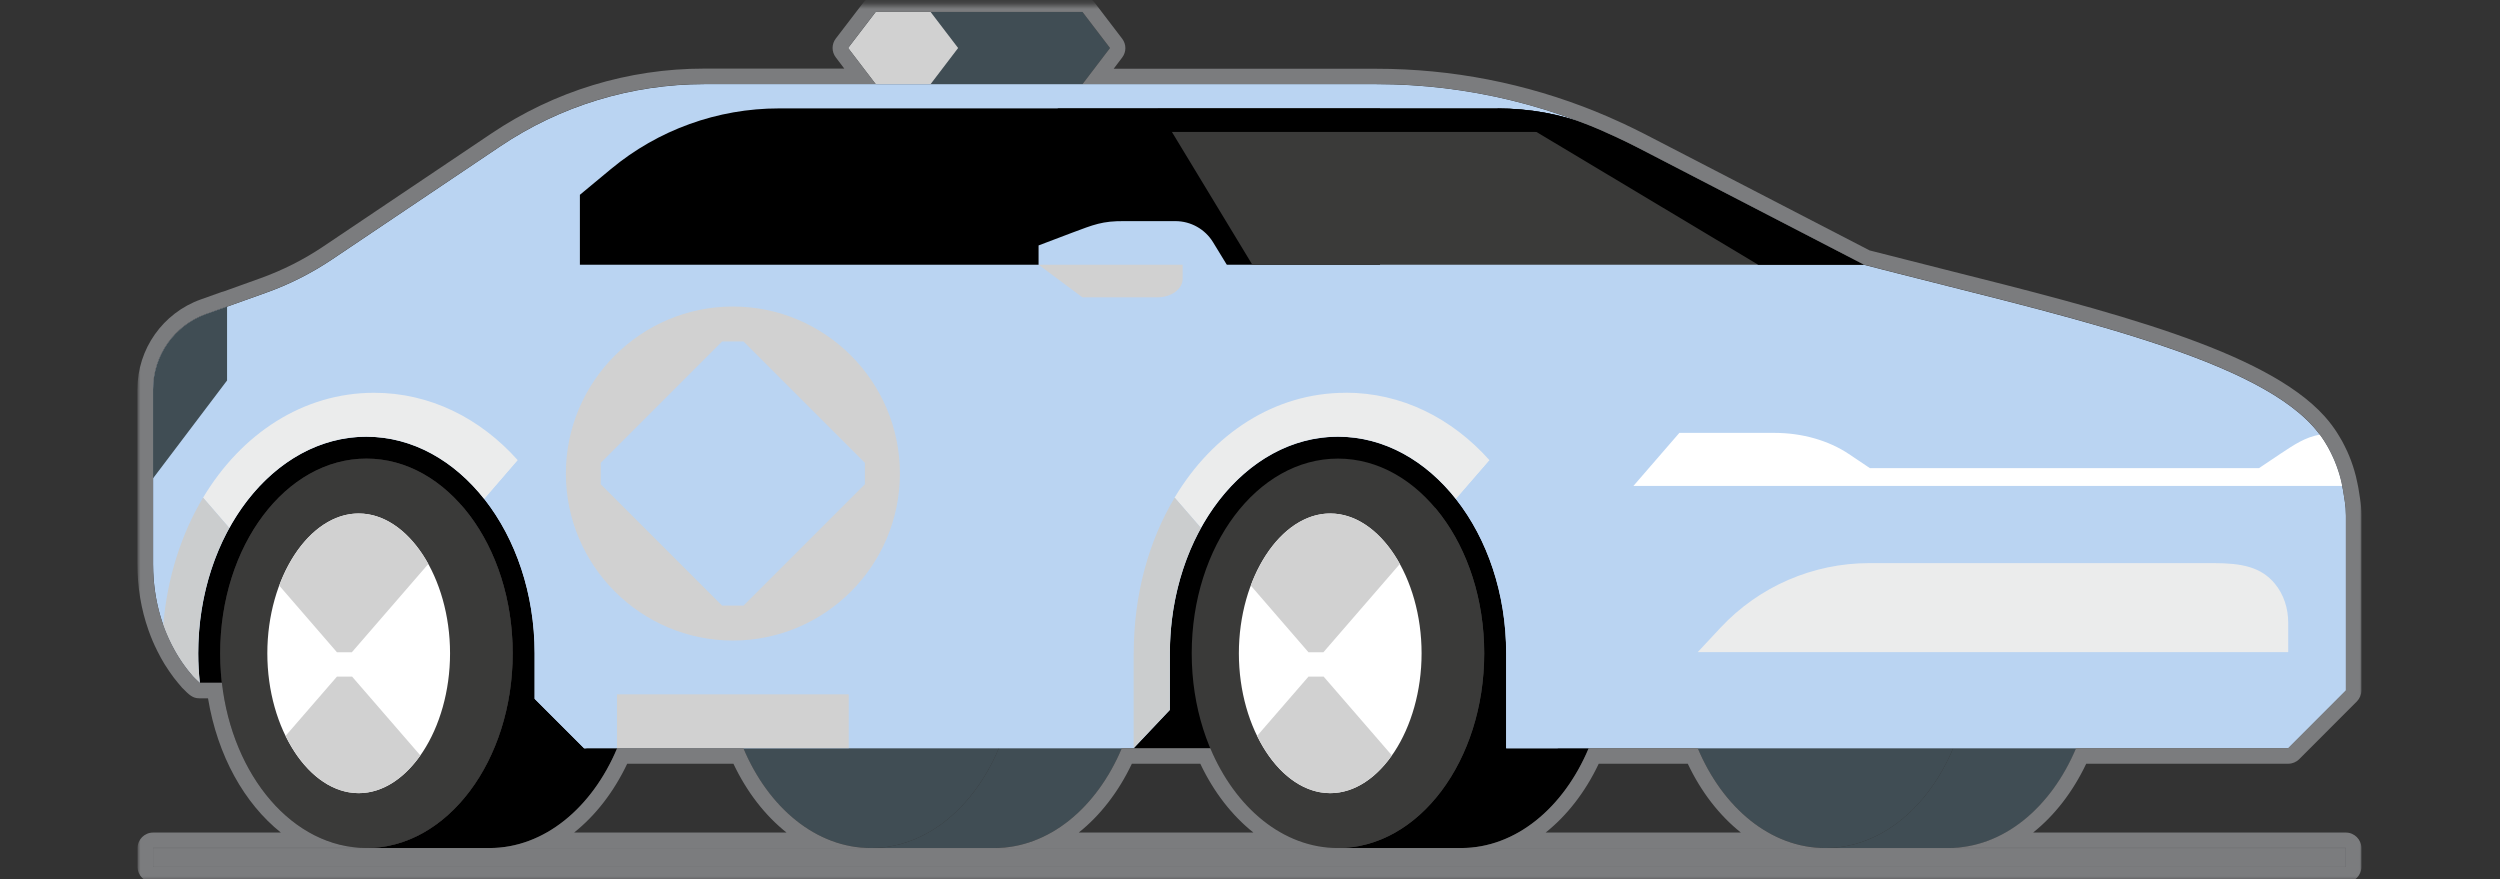 <?xml version="1.0" encoding="UTF-8"?> <svg xmlns="http://www.w3.org/2000/svg" width="418" height="147" viewBox="0 0 418 147" fill="none"><rect x="0" y="0" width="418" height="147" fill="#333333" stroke="none"/><g clip-path="url(#clip0_2522_7519)"><mask id="mask0_2522_7519" style="mask-type:luminance" maskUnits="userSpaceOnUse" x="23" y="0" width="373" height="148"><path d="M395.11 0.752H23V147.42H395.11V0.752Z" fill="white"></path></mask><g mask="url(#mask0_2522_7519)"><path d="M184.431 125.107H239.903V68.068H184.431V125.107Z" fill="black"></path><path d="M248.163 109.236C248.163 91.254 237.21 76.677 223.708 76.677H244.279C257.781 76.677 268.733 91.254 268.733 109.236C268.733 127.217 257.781 141.793 244.279 141.793H223.708C237.21 141.793 248.163 127.217 248.163 109.236Z" fill="black"></path><path d="M223.709 141.793C237.215 141.793 248.163 127.217 248.163 109.236C248.163 91.254 237.215 76.677 223.709 76.677C210.203 76.677 199.255 91.254 199.255 109.236C199.255 127.217 210.203 141.793 223.709 141.793Z" fill="#3A3A39"></path><path d="M222.413 132.615C230.699 132.615 237.689 121.909 237.689 109.236C237.689 96.562 230.686 85.856 222.413 85.856C214.142 85.856 207.139 96.562 207.139 109.236C207.139 121.909 214.129 132.615 222.413 132.615Z" fill="white"></path><path d="M221.275 113.132H221.314L232.719 126.298C229.974 130.182 226.35 132.615 222.413 132.615C217.482 132.615 213.015 128.796 210.193 123.036L218.776 113.132H221.275Z" fill="#D1D1D1"></path><path d="M222.413 85.856C227.022 85.856 231.23 89.17 234.052 94.296L221.274 109.054H221.313H218.776L209.132 97.908C211.785 90.788 216.795 85.856 222.413 85.856Z" fill="#D1D1D1"></path><path d="M33.357 114.168H46.678L84.854 76.897L47.752 68.069L27.933 103.073L33.357 114.168Z" fill="black"></path><path d="M85.721 109.236C85.721 91.254 74.769 76.677 61.267 76.677H81.838C95.34 76.677 106.292 91.254 106.292 109.236C106.292 127.217 95.34 141.793 81.838 141.793H61.267C74.769 141.793 85.721 127.217 85.721 109.236Z" fill="black"></path><path d="M61.267 141.793C74.773 141.793 85.721 127.217 85.721 109.236C85.721 91.254 74.773 76.677 61.267 76.677C47.762 76.677 36.813 91.254 36.813 109.236C36.813 127.217 47.762 141.793 61.267 141.793Z" fill="#231F20"></path><path d="M61.267 141.793C74.773 141.793 85.721 127.217 85.721 109.236C85.721 91.254 74.773 76.677 61.267 76.677C47.762 76.677 36.813 91.254 36.813 109.236C36.813 127.217 47.762 141.793 61.267 141.793Z" fill="#3A3A39"></path><path d="M329.668 109.236C329.668 91.254 318.716 76.677 305.214 76.677H325.784C339.287 76.677 350.238 91.254 350.238 109.236C350.238 127.217 339.287 141.793 325.784 141.793H305.214C318.716 141.793 329.668 127.217 329.668 109.236Z" fill="#404D54"></path><path d="M305.214 141.793C318.719 141.793 329.668 127.217 329.668 109.236C329.668 91.254 318.719 76.677 305.214 76.677C291.708 76.677 280.759 91.254 280.759 109.236C280.759 127.217 291.708 141.793 305.214 141.793Z" fill="#404D54"></path><path d="M170.101 109.236C170.101 91.254 159.149 76.677 145.646 76.677H166.217C179.719 76.677 190.671 91.254 190.671 109.236C190.671 127.217 179.719 141.793 166.217 141.793H145.646C159.149 141.793 170.101 127.217 170.101 109.236Z" fill="#404D54"></path><path d="M145.647 141.793C159.153 141.793 170.101 127.217 170.101 109.236C170.101 91.254 159.153 76.677 145.647 76.677C132.141 76.677 121.192 91.254 121.192 109.236C121.192 127.217 132.141 141.793 145.647 141.793Z" fill="#404D54"></path><path d="M59.973 132.615C68.258 132.615 75.248 121.909 75.248 109.236C75.248 96.562 68.245 85.856 59.973 85.856C51.687 85.856 44.697 96.562 44.697 109.236C44.697 121.909 51.687 132.615 59.973 132.615Z" fill="white"></path><path d="M58.833 113.132H58.872L70.277 126.298C67.533 130.182 63.908 132.615 59.972 132.615C55.04 132.615 50.574 128.796 47.752 123.036L56.335 113.132H58.833Z" fill="#D1D1D1"></path><path d="M59.973 85.856C64.581 85.856 68.789 89.17 71.611 94.296L58.833 109.054H58.872H56.335L46.69 97.908C49.344 90.788 54.354 85.856 59.973 85.856Z" fill="#D1D1D1"></path><path d="M34.444 52.534L44.412 48.974C48.347 47.576 52.089 45.685 55.558 43.355L83.624 24.481C93.709 17.697 105.593 14.072 117.749 14.072H230.142C245.353 14.072 260.345 17.723 273.846 24.714L311.686 44.287C343.351 52.482 375.936 59.252 386.771 71.331C389.632 74.515 391.237 78.619 391.768 81.998L392.052 83.797C392.183 84.6 392.247 85.403 392.247 86.205V115.475L382.603 125.12H251.84V109.248C251.84 89.273 239.217 73.026 223.722 73.026C208.212 73.026 195.603 89.273 195.603 109.248C195.603 111.915 195.603 115.566 195.603 118.699L189.545 125.12H97.657L89.385 116.847V109.248C89.385 89.273 76.763 73.026 61.267 73.026C45.758 73.026 33.149 89.273 33.149 109.248C33.149 110.931 33.24 112.588 33.421 114.207L33.369 114.181C33.369 114.181 25.602 107.565 25.602 94.335V65.117C25.602 59.473 29.149 54.45 34.457 52.547L34.444 52.534Z" fill="#BAD4F2"></path><g style="mix-blend-mode:multiply"><path d="M141.905 116.096H103.159V125.093H141.905V116.096Z" fill="#D1D1D1"></path><path d="M122.539 51.252C107.147 51.252 94.615 63.783 94.615 79.176C94.615 94.568 107.147 107.099 122.539 107.099C137.931 107.099 150.463 94.568 150.463 79.176C150.463 63.783 137.944 51.252 122.539 51.252ZM124.312 101.261H120.739L100.441 80.962V77.389L120.739 57.091H124.312L144.611 77.389V80.962L124.312 101.261Z" fill="#D1D1D1"></path></g><path d="M37.965 63.615V51.252L34.444 52.508C29.136 54.411 25.589 59.447 25.589 65.078V79.978L37.965 63.615Z" fill="#404D54"></path><path d="M230.751 18.125H130.241C119.975 18.125 110.033 21.71 102.136 28.274L96.958 32.572V44.262H230.738V18.125H230.751Z" fill="black"></path><path d="M193.546 18.125H250.351C255.672 18.125 260.966 19.031 265.899 21.024C268.605 22.125 271.258 23.342 273.86 24.688L311.7 44.262H209.391L193.559 18.125H193.546Z" fill="#3A3A39"></path><path d="M265.885 21.037C260.952 19.044 255.658 18.137 250.337 18.137L293.989 44.275H311.686L273.846 24.701C271.244 23.354 268.591 22.138 265.885 21.037Z" fill="black"></path><path d="M265.885 21.037C260.952 19.044 255.658 18.137 250.337 18.137H176.793L182.981 22.06H268.254C267.464 21.71 266.687 21.361 265.885 21.037Z" fill="black"></path><g style="mix-blend-mode:multiply"><path d="M382.59 109.041H283.854L287.673 104.95C294.106 98.063 303.118 94.154 312.541 94.154H370.123C374.926 94.154 378.072 94.84 380.35 97.584C381.864 99.41 382.59 101.753 382.59 104.122V109.028V109.041Z" fill="#EBECEC"></path></g><g style="mix-blend-mode:multiply"><path d="M225.003 65.674C213.132 65.674 202.788 72.496 196.393 83.202L200.794 88.276C205.895 79.046 214.271 73.001 223.708 73.001C231.385 73.001 238.362 76.988 243.437 83.448L249.055 76.962C242.777 69.92 234.362 65.66 225.003 65.66V65.674Z" fill="#EBECEC"></path></g><g style="mix-blend-mode:multiply"><path d="M189.545 109.235V125.068L195.602 118.686C195.602 115.553 195.602 111.902 195.602 109.235C195.602 101.429 197.532 94.206 200.807 88.276L196.406 83.202C192.081 90.425 189.558 99.397 189.558 109.235H189.545Z" fill="#CBCDCE"></path></g><path d="M249.055 76.962L243.438 83.448C248.616 90.024 251.826 99.151 251.826 109.223V125.094H260.46V109.223C260.46 96.303 256.098 84.872 249.055 76.962Z" fill="#BAD4F2"></path><g style="mix-blend-mode:multiply"><path d="M62.561 65.673C50.69 65.673 40.36 72.509 33.952 83.215L38.34 88.289C43.441 79.059 51.816 73.013 61.254 73.013C68.931 73.013 75.895 77.001 80.97 83.448L86.576 76.949C80.297 69.919 71.895 65.673 62.535 65.673H62.561Z" fill="#EBECEC"></path></g><g style="mix-blend-mode:multiply"><path d="M27.298 104.497C29.589 110.931 33.356 114.168 33.356 114.168L33.408 114.194C33.24 112.575 33.136 110.918 33.136 109.235C33.136 101.429 35.065 94.206 38.34 88.276L33.952 83.202C30.34 89.247 27.971 96.523 27.298 104.497Z" fill="#CBCDCE"></path></g><path d="M86.602 76.949L80.996 83.448C86.174 90.024 89.398 99.15 89.398 109.235V116.834L97.67 125.106H98.032V109.235C98.032 96.302 93.67 84.858 86.602 76.949Z" fill="#BAD4F2"></path><path d="M205.106 44.262V46.631H197.753C197.753 48.34 195.863 49.712 193.546 49.712H186.14C183.318 49.712 180.6 48.935 178.528 47.537L173.648 44.262V41.038L179.279 38.902C182.827 37.582 184.302 36.922 188.082 36.973H196.562C199.124 36.986 201.493 38.32 202.827 40.508L205.119 44.262H205.106Z" fill="#BAD4F2"></path><g style="mix-blend-mode:multiply"><path d="M173.649 44.261L180.976 49.711H193.533C195.85 49.711 197.74 48.326 197.74 46.63V44.261H173.636H173.649Z" fill="#D1D1D1"></path></g><path d="M181.001 2.007H171.797H155.601H146.41L141.801 8.027L146.41 14.059H155.601H171.797H181.001L185.596 8.027L181.001 2.007Z" fill="#404D54"></path><g style="mix-blend-mode:multiply"><path d="M155.601 2.007H146.41L141.801 8.027L146.41 14.059H155.601L160.197 8.027L155.601 2.007Z" fill="#D1D1D1"></path></g><path d="M387.871 72.664C385.386 73.143 383.729 74.257 381.243 75.901L378.33 77.855L377.709 78.27H312.645L312.023 77.855L309.111 75.901C305.745 73.648 301.317 72.379 296.722 72.379H280.786L273.109 81.247H391.626C391.082 78.49 389.866 75.357 387.871 72.651V72.664Z" fill="white"></path><path d="M392.233 141.793H25.589V144.952H392.233V141.793Z" fill="#7B7C7E"></path><path d="M181 2.007L185.596 8.027L181 14.06H230.142C242.415 14.06 254.544 16.442 265.872 21.024H265.885C267.114 21.516 268.331 22.047 269.536 22.604C269.794 22.72 270.04 22.837 270.299 22.953C271.49 23.51 272.668 24.079 273.833 24.675L311.673 44.249C343.338 52.443 375.923 59.214 386.758 71.292C387.146 71.732 387.508 72.185 387.858 72.651C388.117 72.988 388.349 73.338 388.583 73.7C388.725 73.92 388.854 74.153 388.998 74.386C389.088 74.554 389.191 74.723 389.295 74.891C389.424 75.137 389.554 75.37 389.671 75.616C389.748 75.771 389.826 75.927 389.89 76.082C390.019 76.341 390.15 76.6 390.253 76.872C390.292 76.962 390.331 77.053 390.369 77.143C390.797 78.179 391.133 79.202 391.379 80.186C391.47 80.548 391.547 80.898 391.612 81.247C391.664 81.48 391.715 81.726 391.754 81.959L392.039 83.759C392.169 84.561 392.22 85.364 392.22 86.167V115.436L382.576 125.094H347.119C342.937 135.037 334.949 141.78 325.771 141.78H392.22V144.94H25.589V141.78H61.267C49.02 141.78 38.884 129.793 37.097 114.155H33.408C33.395 114.155 32.398 113.197 32.359 113.158C32.036 112.796 31.66 112.343 31.233 111.799C31.207 111.76 31.181 111.734 31.168 111.708C30.715 111.126 30.236 110.427 29.744 109.637C29.731 109.611 29.718 109.585 29.705 109.572C29.55 109.313 29.395 109.054 29.239 108.77C29.213 108.718 29.175 108.653 29.149 108.601C28.838 108.032 28.527 107.423 28.23 106.776C28.23 106.776 28.225 106.767 28.217 106.75C28.087 106.465 27.958 106.154 27.828 105.857C27.764 105.714 27.712 105.559 27.647 105.417C27.53 105.119 27.414 104.808 27.297 104.485C26.314 101.701 25.589 98.309 25.589 94.309V65.065C25.589 59.421 29.136 54.398 34.443 52.495L37.965 51.239V51.265L44.412 48.948C48.347 47.55 52.088 45.66 55.545 43.33L83.624 24.455C93.708 17.671 105.592 14.047 117.748 14.047H146.41L141.801 8.014L146.41 1.994H181M244.279 141.793H305.214C296.035 141.793 288.047 135.05 283.866 125.107H265.625C261.444 135.05 253.457 141.793 244.279 141.793ZM166.217 141.793H223.707C214.529 141.793 206.542 135.05 202.361 125.107H187.563C183.382 135.05 175.395 141.793 166.217 141.793ZM81.837 141.793H145.646C136.481 141.793 128.48 135.05 124.299 125.107H103.185C99.003 135.05 91.003 141.793 81.837 141.793ZM181 -0.582H146.41C145.607 -0.582 144.843 -0.206 144.351 0.428L139.743 6.448C139.031 7.38 139.031 8.661 139.743 9.593L141.167 11.47H117.735C105.023 11.47 92.712 15.225 82.161 22.319L54.082 41.194C50.794 43.407 47.247 45.194 43.531 46.527L37.408 48.728C37.291 48.754 37.188 48.78 37.071 48.819L33.55 50.074C27.22 52.34 22.974 58.372 22.974 65.078V94.322C22.974 98.167 23.595 101.87 24.825 105.365C24.954 105.727 25.084 106.064 25.2 106.375C25.213 106.413 25.239 106.465 25.252 106.504L25.291 106.595C25.343 106.711 25.381 106.828 25.433 106.944L25.537 107.203C25.628 107.423 25.718 107.643 25.822 107.837C25.822 107.837 25.848 107.876 25.848 107.902C26.145 108.536 26.456 109.171 26.819 109.831C26.844 109.87 26.857 109.909 26.883 109.961C26.896 109.986 26.909 109.999 26.922 110.025C27.09 110.349 27.272 110.634 27.44 110.919C27.44 110.919 27.44 110.944 27.453 110.944C27.466 110.97 27.479 110.996 27.492 111.009C28.022 111.863 28.54 112.614 29.019 113.249C29.032 113.275 29.058 113.301 29.071 113.326C29.097 113.352 29.11 113.378 29.136 113.404C29.602 114 30.003 114.479 30.366 114.893C30.392 114.932 30.43 114.958 30.456 114.996C31.66 116.213 32.204 116.757 33.343 116.757H34.78C36.372 126.376 40.864 134.337 46.962 139.205H25.589C24.165 139.205 23 140.37 23 141.793V144.952C23 146.376 24.165 147.542 25.589 147.542H392.233C393.658 147.542 394.823 146.376 394.823 144.952V141.793C394.823 140.37 393.658 139.205 392.233 139.205H339.934C343.493 136.37 346.562 132.447 348.815 127.696H382.589C383.276 127.696 383.936 127.424 384.428 126.932L394.072 117.275C394.55 116.783 394.823 116.136 394.823 115.449V86.18C394.823 85.17 394.758 84.251 394.602 83.357L394.318 81.571C394.266 81.286 394.214 81.014 394.15 80.742C394.085 80.393 394.008 80.03 393.916 79.681C393.916 79.642 393.903 79.603 393.89 79.577C393.606 78.451 393.23 77.312 392.764 76.172L392.687 76.004L392.648 75.914C392.519 75.577 392.362 75.266 392.233 75.007C392.156 74.826 392.065 74.645 391.975 74.477C391.897 74.308 391.781 74.101 391.664 73.881L391.573 73.7C391.573 73.7 391.522 73.596 391.483 73.558C391.405 73.428 391.328 73.299 391.263 73.182C391.237 73.143 391.223 73.105 391.197 73.066L391.055 72.833C390.952 72.664 390.849 72.496 390.745 72.328C390.512 71.965 390.227 71.538 389.903 71.111C389.503 70.58 389.101 70.075 388.686 69.622C378.758 58.553 352.607 51.964 324.929 45C320.839 43.964 316.709 42.928 312.593 41.867L275.011 22.422C273.885 21.84 272.694 21.27 271.387 20.649L271.011 20.481L270.584 20.286C269.302 19.691 268.086 19.173 266.895 18.694C266.869 18.694 266.843 18.668 266.817 18.655C255.088 13.904 242.738 11.496 230.116 11.496H186.204L187.629 9.619C188.341 8.687 188.341 7.406 187.629 6.473L183.032 0.454C182.541 -0.193 181.777 -0.569 180.975 -0.569L181 -0.582ZM267.308 127.696H282.196C284.449 132.46 287.517 136.37 291.076 139.205H258.428C261.988 136.37 265.057 132.447 267.308 127.696ZM189.246 127.696H200.691C202.943 132.46 206.011 136.37 209.572 139.205H180.366C183.926 136.37 186.995 132.447 189.246 127.696ZM104.867 127.696H122.629C124.881 132.46 127.949 136.37 131.51 139.205H95.987C99.547 136.37 102.615 132.447 104.867 127.696Z" fill="#7B7C7E"></path></g></g><defs><clipPath id="clip0_2522_7519"><rect width="418" height="147" fill="white"></rect></clipPath></defs></svg> 